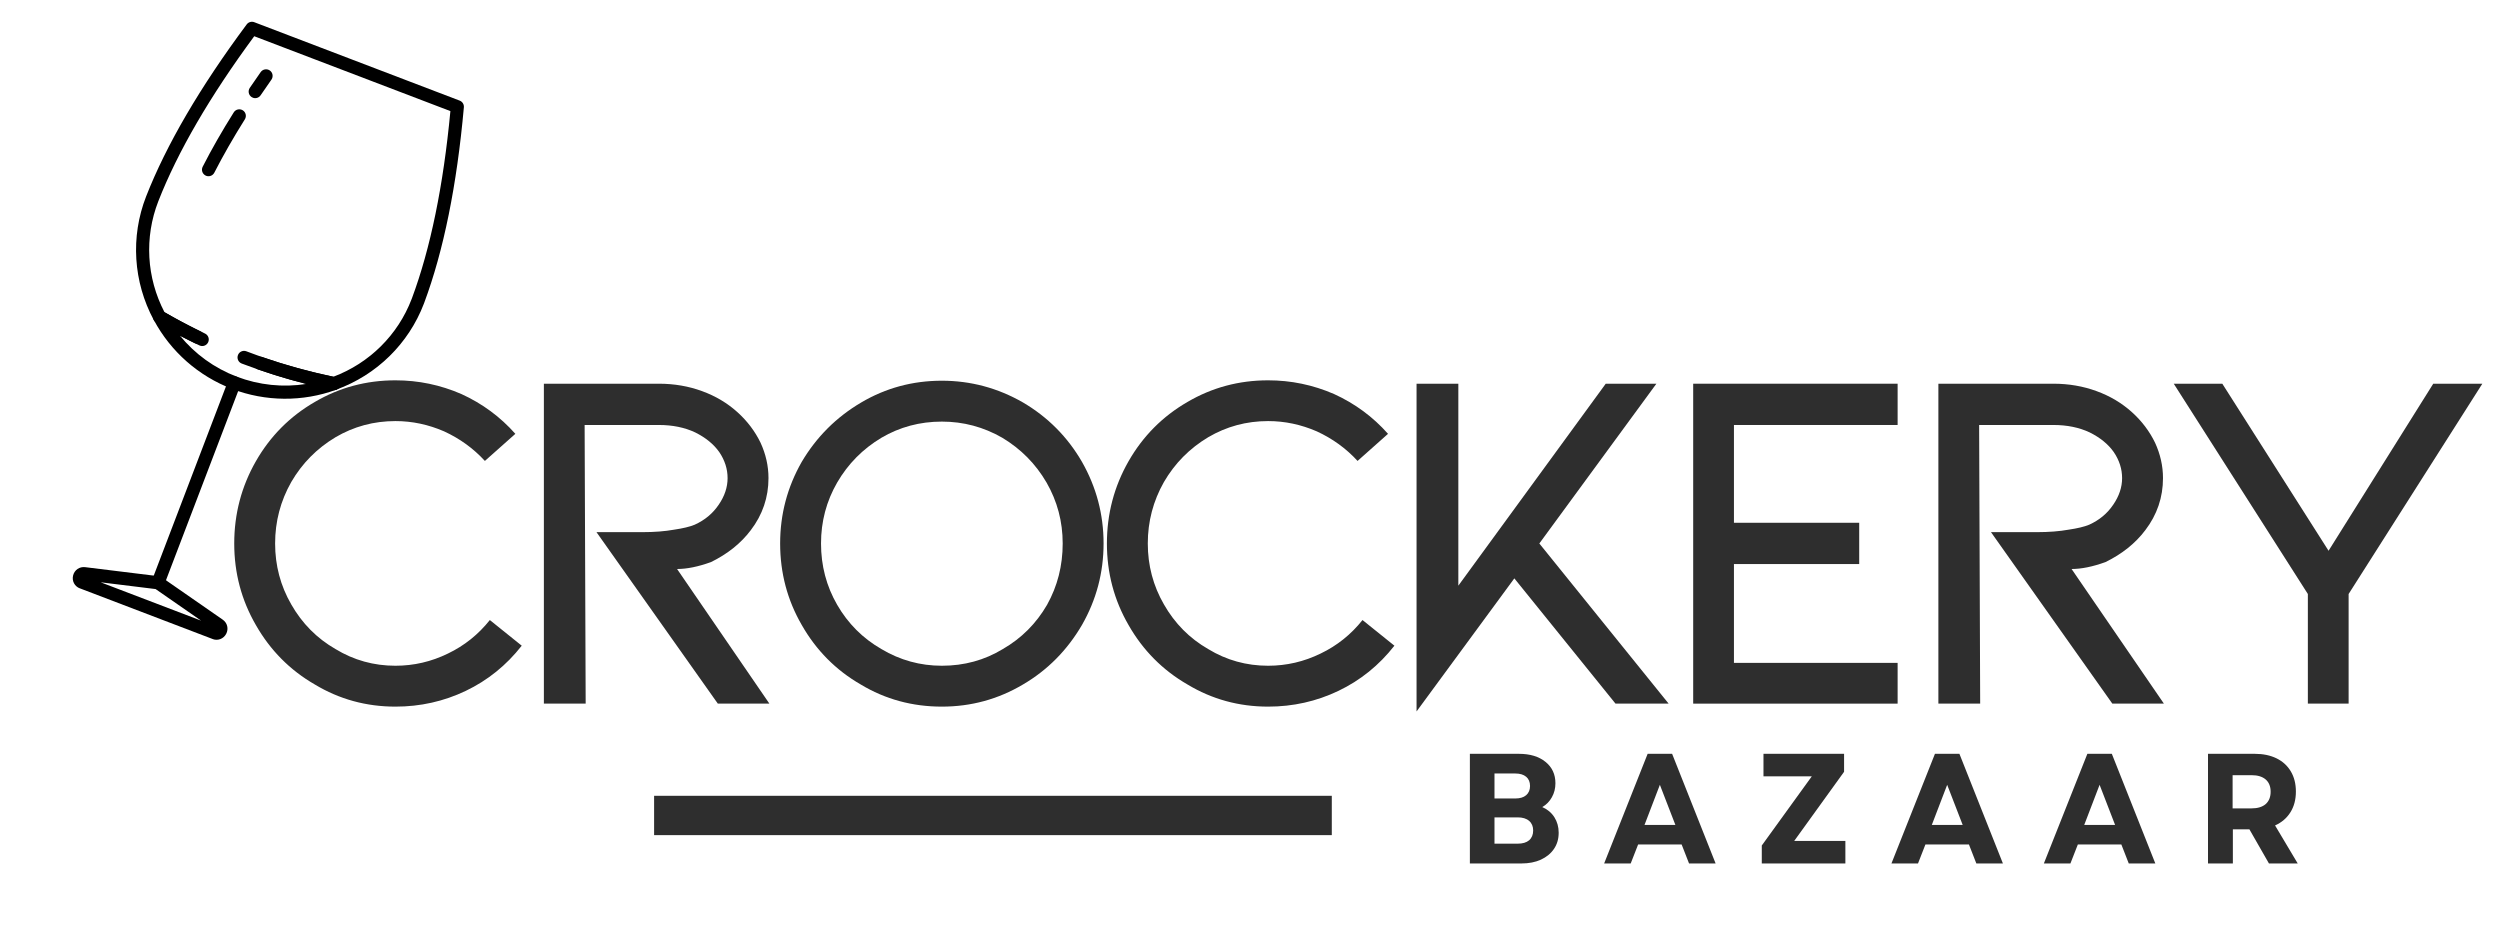 <svg xmlns="http://www.w3.org/2000/svg" xmlns:xlink="http://www.w3.org/1999/xlink" width="400" zoomAndPan="magnify" viewBox="0 0 300 112.5" height="150" preserveAspectRatio="xMidYMid meet" version="1.0"><defs><g/><clipPath id="7ee9998a6f"><path d="M 78.492 95.496 L 159.82 95.496 L 159.82 100.215 L 78.492 100.215 Z M 78.492 95.496 " clip-rule="nonzero"/></clipPath><clipPath id="c8f7ec9437"><path d="M 16 2 L 56 2 L 56 47 L 16 47 Z M 16 2 " clip-rule="nonzero"/></clipPath><clipPath id="ceb8856df4"><path d="M 26.082 0.973 L 59.566 13.754 L 34.27 80.023 L 0.785 67.242 Z M 26.082 0.973 " clip-rule="nonzero"/></clipPath><clipPath id="7c5c38d2e5"><path d="M 26.082 0.973 L 59.566 13.754 L 34.27 80.023 L 0.785 67.242 Z M 26.082 0.973 " clip-rule="nonzero"/></clipPath><clipPath id="00f6408410"><path d="M 26.082 0.973 L 59.566 13.754 L 34.27 80.023 L 0.785 67.242 Z M 26.082 0.973 " clip-rule="nonzero"/></clipPath><clipPath id="ab87b86a7d"><path d="M 24 13 L 30 13 L 30 22 L 24 22 Z M 24 13 " clip-rule="nonzero"/></clipPath><clipPath id="090f615b4b"><path d="M 26.082 0.973 L 59.566 13.754 L 34.27 80.023 L 0.785 67.242 Z M 26.082 0.973 " clip-rule="nonzero"/></clipPath><clipPath id="ad9e60dfa6"><path d="M 26.082 0.973 L 59.566 13.754 L 34.27 80.023 L 0.785 67.242 Z M 26.082 0.973 " clip-rule="nonzero"/></clipPath><clipPath id="6da26e65d7"><path d="M 26.082 0.973 L 59.566 13.754 L 34.27 80.023 L 0.785 67.242 Z M 26.082 0.973 " clip-rule="nonzero"/></clipPath><clipPath id="58b12b16be"><path d="M 29 8 L 33 8 L 33 12 L 29 12 Z M 29 8 " clip-rule="nonzero"/></clipPath><clipPath id="3be8c071a2"><path d="M 26.082 0.973 L 59.566 13.754 L 34.27 80.023 L 0.785 67.242 Z M 26.082 0.973 " clip-rule="nonzero"/></clipPath><clipPath id="cf51b17b46"><path d="M 26.082 0.973 L 59.566 13.754 L 34.27 80.023 L 0.785 67.242 Z M 26.082 0.973 " clip-rule="nonzero"/></clipPath><clipPath id="7300f04eb6"><path d="M 26.082 0.973 L 59.566 13.754 L 34.27 80.023 L 0.785 67.242 Z M 26.082 0.973 " clip-rule="nonzero"/></clipPath><clipPath id="d421b74025"><path d="M 18 37 L 41 37 L 41 48 L 18 48 Z M 18 37 " clip-rule="nonzero"/></clipPath><clipPath id="9d652850c7"><path d="M 26.082 0.973 L 59.566 13.754 L 34.27 80.023 L 0.785 67.242 Z M 26.082 0.973 " clip-rule="nonzero"/></clipPath><clipPath id="348cbc2a0a"><path d="M 26.082 0.973 L 59.566 13.754 L 34.27 80.023 L 0.785 67.242 Z M 26.082 0.973 " clip-rule="nonzero"/></clipPath><clipPath id="2bb7cff2eb"><path d="M 26.082 0.973 L 59.566 13.754 L 34.27 80.023 L 0.785 67.242 Z M 26.082 0.973 " clip-rule="nonzero"/></clipPath><clipPath id="8fca2057f5"><path d="M 18 45 L 29 45 L 29 71 L 18 71 Z M 18 45 " clip-rule="nonzero"/></clipPath><clipPath id="d77729448f"><path d="M 26.082 0.973 L 59.566 13.754 L 34.27 80.023 L 0.785 67.242 Z M 26.082 0.973 " clip-rule="nonzero"/></clipPath><clipPath id="461a97189a"><path d="M 26.082 0.973 L 59.566 13.754 L 34.27 80.023 L 0.785 67.242 Z M 26.082 0.973 " clip-rule="nonzero"/></clipPath><clipPath id="29d3276e55"><path d="M 26.082 0.973 L 59.566 13.754 L 34.27 80.023 L 0.785 67.242 Z M 26.082 0.973 " clip-rule="nonzero"/></clipPath><clipPath id="176317891e"><path d="M 8 68 L 28 68 L 28 77 L 8 77 Z M 8 68 " clip-rule="nonzero"/></clipPath><clipPath id="93df5da8b1"><path d="M 26.082 0.973 L 59.566 13.754 L 34.27 80.023 L 0.785 67.242 Z M 26.082 0.973 " clip-rule="nonzero"/></clipPath><clipPath id="398d2a8e8b"><path d="M 26.082 0.973 L 59.566 13.754 L 34.27 80.023 L 0.785 67.242 Z M 26.082 0.973 " clip-rule="nonzero"/></clipPath><clipPath id="35f2a20e25"><path d="M 26.082 0.973 L 59.566 13.754 L 34.27 80.023 L 0.785 67.242 Z M 26.082 0.973 " clip-rule="nonzero"/></clipPath><clipPath id="2e09d7bb83"><path d="M 39 45 L 41 45 L 41 47 L 39 47 Z M 39 45 " clip-rule="nonzero"/></clipPath><clipPath id="545cdfd7d0"><path d="M 26.082 0.973 L 59.566 13.754 L 34.27 80.023 L 0.785 67.242 Z M 26.082 0.973 " clip-rule="nonzero"/></clipPath><clipPath id="65b466fafb"><path d="M 26.082 0.973 L 59.566 13.754 L 34.27 80.023 L 0.785 67.242 Z M 26.082 0.973 " clip-rule="nonzero"/></clipPath><clipPath id="4643e4c9bf"><path d="M 26.082 0.973 L 59.566 13.754 L 34.27 80.023 L 0.785 67.242 Z M 26.082 0.973 " clip-rule="nonzero"/></clipPath></defs><g clip-path="url(#7ee9998a6f)"><path fill="#2e2e2e" d="M 78.492 95.496 L 159.816 95.496 L 159.816 100.215 L 78.492 100.215 Z M 78.492 95.496 " fill-opacity="1" fill-rule="nonzero"/></g><g clip-path="url(#c8f7ec9437)"><g clip-path="url(#ceb8856df4)"><g clip-path="url(#7c5c38d2e5)"><g clip-path="url(#00f6408410)"><path fill="#000000" d="M 30.957 44.332 C 30.562 44.184 30.355 43.742 30.496 43.34 C 30.641 42.93 31.086 42.711 31.496 42.855 C 34.25 43.812 37.113 44.602 40.008 45.207 C 44.34 43.574 47.754 40.191 49.395 35.887 L 49.441 35.77 C 51.656 29.816 53.207 22.27 54.047 13.332 L 30.508 4.348 C 25.191 11.555 21.32 18.215 18.996 24.156 C 17.309 28.488 17.578 33.324 19.738 37.465 C 21.328 38.387 22.969 39.246 24.605 40.027 C 24.996 40.215 25.164 40.684 24.977 41.074 C 24.789 41.469 24.324 41.637 23.93 41.449 C 22.191 40.621 20.457 39.707 18.77 38.727 C 18.641 38.656 18.527 38.543 18.453 38.41 C 15.984 33.82 15.648 28.414 17.531 23.582 C 19.957 17.379 24.02 10.434 29.602 2.93 C 29.812 2.648 30.184 2.539 30.512 2.664 L 55.164 12.074 C 55.492 12.199 55.695 12.527 55.664 12.879 C 54.828 22.215 53.23 30.102 50.91 36.324 L 50.863 36.449 C 49.031 41.246 45.191 45.008 40.336 46.762 C 40.199 46.812 40.051 46.824 39.91 46.793 C 36.871 46.168 33.867 45.344 30.98 44.34 C 30.973 44.34 30.965 44.336 30.957 44.332 Z M 30.957 44.332 " fill-opacity="1" fill-rule="nonzero"/></g></g></g></g><g clip-path="url(#ab87b86a7d)"><g clip-path="url(#090f615b4b)"><g clip-path="url(#ad9e60dfa6)"><g clip-path="url(#6da26e65d7)"><path fill="#000000" d="M 24.742 21.098 C 24.719 21.09 24.688 21.078 24.664 21.062 C 24.277 20.863 24.125 20.391 24.324 20.004 C 25.387 17.918 26.641 15.727 28.051 13.484 C 28.281 13.117 28.766 13.008 29.137 13.238 C 29.504 13.469 29.613 13.957 29.379 14.324 C 27.996 16.523 26.766 18.676 25.719 20.719 C 25.535 21.082 25.109 21.238 24.742 21.098 Z M 24.742 21.098 " fill-opacity="1" fill-rule="nonzero"/></g></g></g></g><g clip-path="url(#58b12b16be)"><g clip-path="url(#3be8c071a2)"><g clip-path="url(#cf51b17b46)"><g clip-path="url(#7300f04eb6)"><path fill="#000000" d="M 30.344 11.723 C 30.289 11.703 30.234 11.676 30.184 11.641 C 29.824 11.398 29.73 10.91 29.973 10.547 C 30.398 9.922 30.836 9.289 31.285 8.648 C 31.535 8.297 32.027 8.211 32.383 8.461 C 32.738 8.711 32.82 9.199 32.57 9.559 C 32.129 10.188 31.695 10.812 31.277 11.43 C 31.066 11.742 30.68 11.855 30.344 11.727 Z M 30.344 11.723 " fill-opacity="1" fill-rule="nonzero"/></g></g></g></g><g clip-path="url(#d421b74025)"><g clip-path="url(#9d652850c7)"><g clip-path="url(#348cbc2a0a)"><g clip-path="url(#2bb7cff2eb)"><path fill="#000000" d="M 27.84 46.664 C 23.82 45.129 20.488 42.195 18.465 38.414 C 18.297 38.102 18.359 37.719 18.613 37.477 C 18.863 37.23 19.25 37.184 19.551 37.359 C 21.023 38.215 22.535 39.023 24.055 39.766 C 24.445 39.953 24.609 40.426 24.418 40.816 C 24.227 41.207 23.762 41.371 23.367 41.18 C 22.777 40.891 22.184 40.594 21.598 40.285 C 23.383 42.473 25.727 44.176 28.402 45.195 C 31.082 46.219 33.969 46.516 36.758 46.074 C 34.117 45.406 31.523 44.586 29.008 43.625 C 28.602 43.473 28.398 43.016 28.555 42.609 C 28.707 42.203 29.164 42 29.566 42.156 C 32.996 43.465 36.582 44.508 40.23 45.258 C 40.574 45.332 40.828 45.621 40.855 45.973 C 40.879 46.32 40.668 46.648 40.34 46.77 C 36.309 48.242 31.867 48.207 27.844 46.672 Z M 27.84 46.664 " fill-opacity="1" fill-rule="nonzero"/></g></g></g></g><g clip-path="url(#8fca2057f5)"><g clip-path="url(#d77729448f)"><g clip-path="url(#461a97189a)"><g clip-path="url(#29d3276e55)"><path fill="#000000" d="M 18.836 70.266 C 18.43 70.109 18.227 69.656 18.383 69.25 L 27.391 45.648 C 27.547 45.242 28 45.039 28.402 45.195 C 28.809 45.348 29.012 45.805 28.855 46.211 L 19.848 69.809 C 19.695 70.215 19.242 70.418 18.836 70.262 Z M 18.836 70.266 " fill-opacity="1" fill-rule="nonzero"/></g></g></g></g><g clip-path="url(#176317891e)"><g clip-path="url(#93df5da8b1)"><g clip-path="url(#398d2a8e8b)"><g clip-path="url(#35f2a20e25)"><path fill="#000000" d="M 25.504 76.684 L 9.582 70.605 C 8.949 70.363 8.605 69.711 8.773 69.051 C 8.938 68.395 9.543 67.977 10.215 68.059 L 19.059 69.148 C 19.184 69.164 19.305 69.211 19.41 69.281 L 26.727 74.359 C 27.285 74.746 27.457 75.461 27.141 76.062 C 26.824 76.664 26.137 76.926 25.504 76.684 Z M 12.078 69.875 L 24.133 74.477 L 18.672 70.688 Z M 12.078 69.875 " fill-opacity="1" fill-rule="nonzero"/></g></g></g></g><g clip-path="url(#2e09d7bb83)"><g clip-path="url(#545cdfd7d0)"><g clip-path="url(#65b466fafb)"><g clip-path="url(#4643e4c9bf)"><path fill="#000000" d="M 39.805 46.762 L 39.789 46.758 C 39.383 46.602 39.18 46.148 39.336 45.742 C 39.492 45.336 39.945 45.133 40.352 45.289 C 40.754 45.441 40.965 45.898 40.812 46.305 C 40.656 46.711 40.211 46.918 39.805 46.762 Z M 39.805 46.762 " fill-opacity="1" fill-rule="nonzero"/></g></g></g></g><g fill="#2e2e2e" fill-opacity="1"><g transform="translate(25.342, 84.436)"><g><path d="M 37.266 -6.953 C 35.422 -4.598 33.18 -2.789 30.547 -1.531 C 27.91 -0.27 25.098 0.359 22.109 0.359 C 18.609 0.359 15.383 -0.523 12.438 -2.297 C 9.445 -4.023 7.086 -6.406 5.359 -9.438 C 3.629 -12.426 2.766 -15.688 2.766 -19.219 C 2.766 -22.758 3.629 -26.047 5.359 -29.078 C 7.086 -32.098 9.445 -34.473 12.438 -36.203 C 15.383 -37.93 18.609 -38.797 22.109 -38.797 C 24.859 -38.797 27.492 -38.25 30.016 -37.156 C 32.535 -36.008 34.695 -34.414 36.5 -32.375 L 32.844 -29.125 C 31.469 -30.625 29.836 -31.805 27.953 -32.672 C 26.066 -33.492 24.117 -33.906 22.109 -33.906 C 19.516 -33.906 17.117 -33.258 14.922 -31.969 C 12.68 -30.625 10.91 -28.832 9.609 -26.594 C 8.316 -24.312 7.672 -21.852 7.672 -19.219 C 7.672 -16.582 8.316 -14.145 9.609 -11.906 C 10.91 -9.625 12.68 -7.836 14.922 -6.547 C 17.117 -5.211 19.516 -4.547 22.109 -4.547 C 24.316 -4.547 26.422 -5.035 28.422 -6.016 C 30.391 -6.961 32.062 -8.301 33.438 -10.031 Z M 37.266 -6.953 "/></g></g></g><g fill="#2e2e2e" fill-opacity="1"><g transform="translate(60.249, 84.436)"><g><path d="M 32.078 0 L 25.891 0 L 11.328 -20.578 L 16.859 -20.578 C 18.273 -20.578 19.535 -20.676 20.641 -20.875 C 21.703 -21.031 22.523 -21.227 23.109 -21.469 C 24.328 -22.02 25.289 -22.82 26 -23.875 C 26.707 -24.906 27.062 -25.969 27.062 -27.062 C 27.062 -28.164 26.727 -29.207 26.062 -30.188 C 25.395 -31.133 24.43 -31.922 23.172 -32.547 C 21.91 -33.141 20.457 -33.438 18.812 -33.438 L 9.906 -33.438 L 10.031 0 L 5.016 0 L 5.016 -38.391 L 18.812 -38.391 C 20.656 -38.391 22.383 -38.094 24 -37.5 C 25.613 -36.914 27.031 -36.07 28.25 -34.969 C 29.426 -33.906 30.348 -32.688 31.016 -31.312 C 31.648 -29.938 31.969 -28.52 31.969 -27.062 C 31.969 -24.75 31.258 -22.664 29.844 -20.812 C 28.656 -19.238 27.062 -17.961 25.062 -16.984 C 23.531 -16.43 22.176 -16.156 21 -16.156 Z M 32.078 0 "/></g></g></g><g fill="#2e2e2e" fill-opacity="1"><g transform="translate(90.851, 84.436)"><g><path d="M 38.984 -9.438 C 37.211 -6.406 34.852 -4.023 31.906 -2.297 C 28.914 -0.523 25.672 0.359 22.172 0.359 C 18.629 0.359 15.383 -0.523 12.438 -2.297 C 9.445 -4.023 7.086 -6.406 5.359 -9.438 C 3.629 -12.426 2.766 -15.688 2.766 -19.219 C 2.766 -22.719 3.629 -25.984 5.359 -29.016 C 7.129 -32.004 9.508 -34.379 12.5 -36.141 C 15.445 -37.879 18.672 -38.75 22.172 -38.75 C 25.629 -38.75 28.875 -37.879 31.906 -36.141 C 34.895 -34.379 37.254 -32.004 38.984 -29.016 C 40.711 -25.984 41.578 -22.719 41.578 -19.219 C 41.578 -15.719 40.711 -12.457 38.984 -9.438 Z M 34.734 -26.531 C 33.43 -28.77 31.66 -30.562 29.422 -31.906 C 27.18 -33.195 24.766 -33.844 22.172 -33.844 C 19.535 -33.844 17.117 -33.195 14.922 -31.906 C 12.68 -30.562 10.91 -28.77 9.609 -26.531 C 8.316 -24.289 7.672 -21.852 7.672 -19.219 C 7.672 -16.551 8.316 -14.098 9.609 -11.859 C 10.91 -9.609 12.68 -7.836 14.922 -6.547 C 17.16 -5.211 19.578 -4.547 22.172 -4.547 C 24.848 -4.547 27.285 -5.211 29.484 -6.547 C 31.723 -7.836 33.492 -9.609 34.797 -11.859 C 36.047 -14.098 36.672 -16.551 36.672 -19.219 C 36.672 -21.852 36.023 -24.289 34.734 -26.531 Z M 34.734 -26.531 "/></g></g></g><g fill="#2e2e2e" fill-opacity="1"><g transform="translate(130.063, 84.436)"><g><path d="M 37.266 -6.953 C 35.422 -4.598 33.18 -2.789 30.547 -1.531 C 27.91 -0.27 25.098 0.359 22.109 0.359 C 18.609 0.359 15.383 -0.523 12.438 -2.297 C 9.445 -4.023 7.086 -6.406 5.359 -9.438 C 3.629 -12.426 2.766 -15.688 2.766 -19.219 C 2.766 -22.758 3.629 -26.047 5.359 -29.078 C 7.086 -32.098 9.445 -34.473 12.438 -36.203 C 15.383 -37.93 18.609 -38.797 22.109 -38.797 C 24.859 -38.797 27.492 -38.25 30.016 -37.156 C 32.535 -36.008 34.695 -34.414 36.5 -32.375 L 32.844 -29.125 C 31.469 -30.625 29.836 -31.805 27.953 -32.672 C 26.066 -33.492 24.117 -33.906 22.109 -33.906 C 19.516 -33.906 17.117 -33.258 14.922 -31.969 C 12.68 -30.625 10.91 -28.832 9.609 -26.594 C 8.316 -24.312 7.672 -21.852 7.672 -19.219 C 7.672 -16.582 8.316 -14.145 9.609 -11.906 C 10.91 -9.625 12.68 -7.836 14.922 -6.547 C 17.117 -5.211 19.516 -4.547 22.109 -4.547 C 24.316 -4.547 26.422 -5.035 28.422 -6.016 C 30.391 -6.961 32.062 -8.301 33.438 -10.031 Z M 37.266 -6.953 "/></g></g></g><g fill="#2e2e2e" fill-opacity="1"><g transform="translate(164.97, 84.436)"><g><path d="M 19.75 -19.219 L 35.266 0 L 28.891 0 L 16.75 -15.031 L 5.016 0.938 L 5.016 -38.391 L 10.031 -38.391 L 10.031 -14.156 L 27.719 -38.391 L 33.797 -38.391 Z M 19.75 -19.219 "/></g></g></g><g fill="#2e2e2e" fill-opacity="1"><g transform="translate(198.167, 84.436)"><g><path d="M 5.016 -38.391 L 29.547 -38.391 L 29.547 -33.438 L 9.906 -33.438 L 9.906 -21.703 L 24.938 -21.703 L 24.938 -16.75 L 9.906 -16.75 L 9.906 -4.891 L 29.547 -4.891 L 29.547 0 L 5.016 0 Z M 5.016 -38.391 "/></g></g></g><g fill="#2e2e2e" fill-opacity="1"><g transform="translate(227.59, 84.436)"><g><path d="M 32.078 0 L 25.891 0 L 11.328 -20.578 L 16.859 -20.578 C 18.273 -20.578 19.535 -20.676 20.641 -20.875 C 21.703 -21.031 22.523 -21.227 23.109 -21.469 C 24.328 -22.02 25.289 -22.82 26 -23.875 C 26.707 -24.906 27.062 -25.969 27.062 -27.062 C 27.062 -28.164 26.727 -29.207 26.062 -30.188 C 25.395 -31.133 24.43 -31.922 23.172 -32.547 C 21.91 -33.141 20.457 -33.438 18.812 -33.438 L 9.906 -33.438 L 10.031 0 L 5.016 0 L 5.016 -38.391 L 18.812 -38.391 C 20.656 -38.391 22.383 -38.094 24 -37.5 C 25.613 -36.914 27.031 -36.07 28.25 -34.969 C 29.426 -33.906 30.348 -32.688 31.016 -31.312 C 31.648 -29.938 31.969 -28.52 31.969 -27.062 C 31.969 -24.75 31.258 -22.664 29.844 -20.812 C 28.656 -19.238 27.062 -17.961 25.062 -16.984 C 23.531 -16.43 22.176 -16.156 21 -16.156 Z M 32.078 0 "/></g></g></g><g fill="#2e2e2e" fill-opacity="1"><g transform="translate(258.193, 84.436)"><g><path d="M 8.484 -38.391 L 21.234 -18.344 L 33.797 -38.391 L 39.688 -38.391 L 23.641 -13.156 L 23.641 0 L 18.75 0 L 18.75 -13.156 L 2.656 -38.391 Z M 8.484 -38.391 "/></g></g></g><g fill="#2e2e2e" fill-opacity="1"><g transform="translate(174.807, 103.615)"><g><path d="M 1.578 0 L 1.578 -13.156 L 7.469 -13.156 C 8.801 -13.156 9.863 -12.832 10.656 -12.188 C 11.445 -11.551 11.844 -10.695 11.844 -9.625 C 11.844 -9.008 11.703 -8.453 11.422 -7.953 C 11.148 -7.453 10.766 -7.055 10.266 -6.766 C 10.891 -6.492 11.375 -6.086 11.719 -5.547 C 12.062 -5.004 12.234 -4.383 12.234 -3.688 C 12.234 -2.945 12.047 -2.301 11.672 -1.75 C 11.297 -1.195 10.77 -0.766 10.094 -0.453 C 9.426 -0.148 8.648 0 7.766 0 Z M 4.531 -2.375 L 7.312 -2.375 C 7.906 -2.375 8.363 -2.508 8.688 -2.781 C 9.008 -3.062 9.172 -3.453 9.172 -3.953 C 9.172 -4.453 9.008 -4.836 8.688 -5.109 C 8.363 -5.391 7.906 -5.531 7.312 -5.531 L 4.531 -5.531 Z M 4.531 -7.797 L 7.016 -7.797 C 7.586 -7.797 8.023 -7.926 8.328 -8.188 C 8.641 -8.457 8.797 -8.828 8.797 -9.297 C 8.797 -9.773 8.641 -10.145 8.328 -10.406 C 8.023 -10.664 7.586 -10.797 7.016 -10.797 L 4.531 -10.797 Z M 4.531 -7.797 "/></g></g></g><g fill="#2e2e2e" fill-opacity="1"><g transform="translate(192.326, 103.615)"><g><path d="M 0.172 0 L 5.391 -13.156 L 8.328 -13.156 L 13.547 0 L 10.359 0 L 9.469 -2.281 L 4.25 -2.281 L 3.359 0 Z M 5.016 -4.625 L 8.719 -4.625 L 6.859 -9.438 Z M 5.016 -4.625 "/></g></g></g><g fill="#2e2e2e" fill-opacity="1"><g transform="translate(210.617, 103.615)"><g><path d="M 0.797 0 L 0.797 -2.156 L 6.797 -10.453 L 1 -10.453 L 1 -13.156 L 10.672 -13.156 L 10.672 -11 L 4.688 -2.703 L 10.828 -2.703 L 10.828 0 Z M 0.797 0 "/></g></g></g><g fill="#2e2e2e" fill-opacity="1"><g transform="translate(226.802, 103.615)"><g><path d="M 0.172 0 L 5.391 -13.156 L 8.328 -13.156 L 13.547 0 L 10.359 0 L 9.469 -2.281 L 4.25 -2.281 L 3.359 0 Z M 5.016 -4.625 L 8.719 -4.625 L 6.859 -9.438 Z M 5.016 -4.625 "/></g></g></g><g fill="#2e2e2e" fill-opacity="1"><g transform="translate(245.092, 103.615)"><g><path d="M 0.172 0 L 5.391 -13.156 L 8.328 -13.156 L 13.547 0 L 10.359 0 L 9.469 -2.281 L 4.25 -2.281 L 3.359 0 Z M 5.016 -4.625 L 8.719 -4.625 L 6.859 -9.438 Z M 5.016 -4.625 "/></g></g></g><g fill="#2e2e2e" fill-opacity="1"><g transform="translate(263.382, 103.615)"><g><path d="M 1.578 0 L 1.578 -13.156 L 7.203 -13.156 C 8.203 -13.156 9.07 -12.973 9.812 -12.609 C 10.551 -12.242 11.117 -11.723 11.516 -11.047 C 11.922 -10.367 12.125 -9.562 12.125 -8.625 C 12.125 -7.664 11.906 -6.836 11.469 -6.141 C 11.031 -5.441 10.414 -4.914 9.625 -4.562 L 12.344 0 L 8.891 0 L 6.547 -4.094 L 4.562 -4.094 L 4.562 0 Z M 4.531 -6.609 L 6.797 -6.609 C 7.535 -6.609 8.102 -6.781 8.5 -7.125 C 8.895 -7.477 9.094 -7.973 9.094 -8.609 C 9.094 -9.242 8.895 -9.734 8.5 -10.078 C 8.102 -10.422 7.535 -10.594 6.797 -10.594 L 4.531 -10.594 Z M 4.531 -6.609 "/></g></g></g></svg>